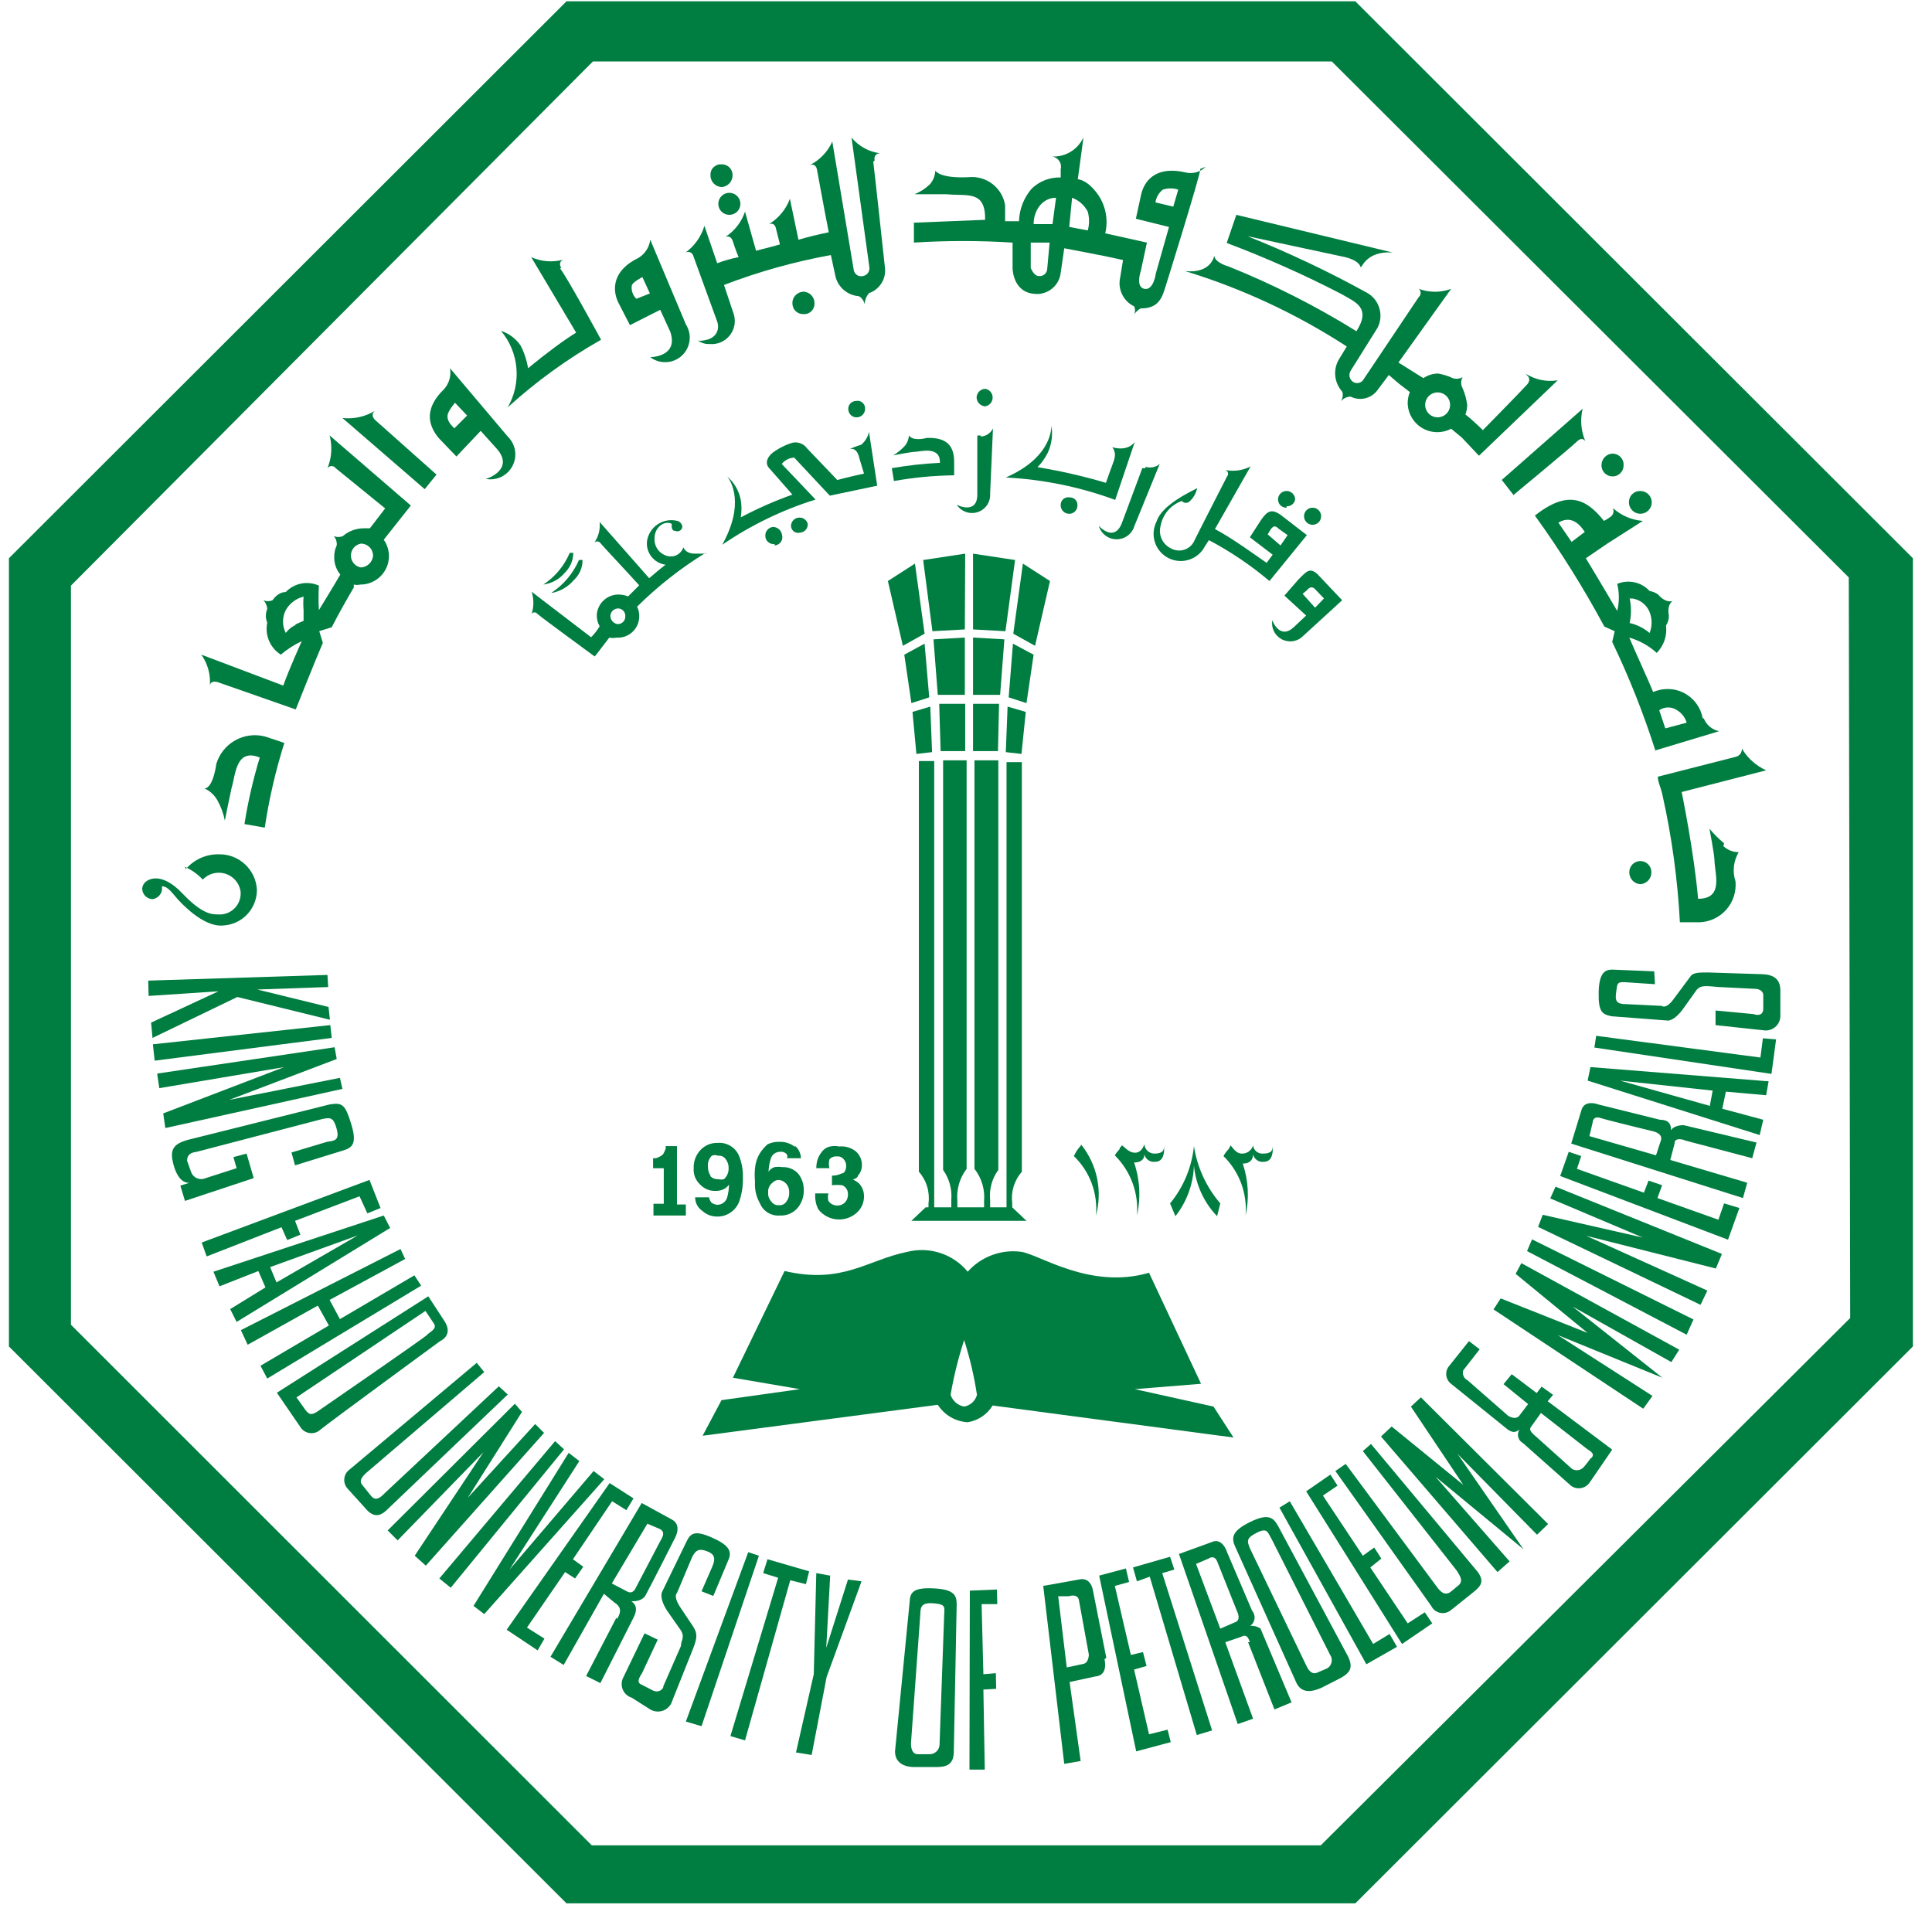 <svg width="53" height="53" viewBox="0 0 53 53" fill="none" xmlns="http://www.w3.org/2000/svg">
<path d="M46.456 36.196L42.028 33.999L41.891 34.321L46.27 36.615L46.456 36.196Z" fill="#007D40"/>
<path d="M37.18 0.036H15.541L0.245 15.314V36.937L15.541 52.214H37.18L52.476 36.937V15.314L37.18 0.036ZM50.756 36.156L36.232 50.623H16.235L1.946 36.341V16.065L16.265 1.686H36.535L50.717 15.841L50.756 36.156Z" fill="#007D40"/>
<path d="M24.523 13.195C25.069 13.099 25.621 13.046 26.175 13.039V12.668C26.175 12.219 25.96 11.994 25.422 12.014C25.422 12.014 25.051 12.121 24.934 11.945C24.928 12.058 24.883 12.165 24.807 12.248C24.716 12.342 24.615 12.424 24.504 12.492C24.504 12.492 24.992 12.394 25.11 12.394C25.227 12.394 25.804 12.219 25.784 12.697C25.342 12.718 24.901 12.767 24.465 12.843L24.523 13.195Z" fill="#007D40"/>
<path d="M26.908 11.947H26.81V13.568C26.81 14.114 26.273 13.87 26.243 13.841C26.303 13.935 26.392 14.007 26.497 14.044C26.601 14.082 26.715 14.083 26.821 14.048C26.927 14.014 27.018 13.944 27.08 13.852C27.141 13.76 27.17 13.649 27.162 13.538L27.24 11.752C27.21 11.815 27.163 11.869 27.104 11.909C27.046 11.948 26.978 11.972 26.908 11.976" fill="#007D40"/>
<path d="M27.035 11.145C27.09 11.134 27.14 11.104 27.176 11.061C27.211 11.017 27.231 10.963 27.231 10.906C27.231 10.85 27.211 10.795 27.176 10.752C27.14 10.708 27.09 10.678 27.035 10.667C26.974 10.667 26.914 10.69 26.869 10.731C26.824 10.773 26.796 10.83 26.791 10.892C26.79 10.953 26.811 11.012 26.851 11.059C26.89 11.105 26.945 11.136 27.006 11.145" fill="#007D40"/>
<path d="M31.424 12.845H31.336L30.769 14.368C30.554 14.875 30.163 14.446 30.143 14.426C30.174 14.532 30.238 14.626 30.326 14.692C30.414 14.758 30.521 14.794 30.632 14.794C30.742 14.794 30.85 14.758 30.938 14.692C31.026 14.626 31.09 14.532 31.121 14.426L31.814 12.727C31.761 12.773 31.698 12.803 31.629 12.817C31.561 12.831 31.49 12.827 31.424 12.806" fill="#007D40"/>
<path d="M29.312 14.094C29.344 14.097 29.375 14.093 29.405 14.083C29.434 14.073 29.461 14.057 29.484 14.036C29.507 14.015 29.526 13.989 29.538 13.961C29.551 13.932 29.557 13.901 29.557 13.87C29.56 13.841 29.556 13.811 29.547 13.783C29.537 13.755 29.521 13.73 29.501 13.708C29.48 13.687 29.456 13.67 29.428 13.659C29.401 13.649 29.371 13.644 29.342 13.645C29.313 13.64 29.282 13.64 29.254 13.648C29.225 13.655 29.198 13.668 29.174 13.687C29.151 13.705 29.132 13.729 29.119 13.755C29.106 13.782 29.098 13.811 29.098 13.841C29.095 13.871 29.098 13.902 29.108 13.932C29.117 13.961 29.132 13.989 29.152 14.012C29.172 14.036 29.197 14.055 29.224 14.069C29.252 14.083 29.282 14.092 29.312 14.094Z" fill="#007D40"/>
<path d="M31.13 12.123C31.13 12.123 30.964 12.396 30.515 12.269C30.547 12.312 30.57 12.361 30.58 12.414C30.59 12.466 30.588 12.52 30.573 12.572C30.573 12.621 30.446 12.923 30.339 13.245C29.723 13.063 29.096 12.92 28.462 12.816C28.577 12.699 28.673 12.563 28.745 12.416C28.851 12.184 28.885 11.925 28.843 11.674C28.843 11.869 28.755 12.591 27.592 13.099C28.618 13.151 29.629 13.359 30.593 13.714L31.13 12.123Z" fill="#007D40"/>
<path d="M36.819 16.466L36.135 15.744C35.929 15.568 35.851 15.666 35.626 15.89L35.235 16.339L35.831 16.886L35.489 17.208C35.108 17.559 34.903 17.032 34.903 17.013C34.885 17.118 34.901 17.226 34.949 17.321C34.997 17.416 35.074 17.493 35.169 17.541C35.264 17.589 35.373 17.606 35.478 17.588C35.583 17.57 35.679 17.519 35.753 17.442L36.819 16.466ZM35.734 16.29L35.851 16.193C35.939 16.085 36.017 16.085 36.105 16.193L36.32 16.417L36.076 16.671L35.734 16.29Z" fill="#007D40"/>
<path d="M35.294 13.889C35.349 13.892 35.404 13.875 35.447 13.84C35.49 13.806 35.519 13.757 35.529 13.703C35.529 13.641 35.504 13.581 35.46 13.537C35.416 13.493 35.356 13.469 35.294 13.469C35.232 13.469 35.172 13.493 35.128 13.537C35.084 13.581 35.059 13.641 35.059 13.703C35.059 13.733 35.066 13.763 35.078 13.791C35.089 13.819 35.107 13.844 35.129 13.865C35.151 13.886 35.177 13.903 35.205 13.913C35.233 13.924 35.264 13.929 35.294 13.928" fill="#007D40"/>
<path d="M36.008 14.396C36.054 14.396 36.1 14.382 36.139 14.356C36.178 14.33 36.208 14.293 36.225 14.249C36.242 14.206 36.246 14.158 36.237 14.113C36.227 14.067 36.203 14.025 36.17 13.993C36.136 13.96 36.093 13.939 36.047 13.931C36.001 13.923 35.953 13.929 35.911 13.948C35.868 13.968 35.832 13.999 35.808 14.039C35.783 14.079 35.771 14.125 35.773 14.172C35.776 14.232 35.801 14.289 35.845 14.331C35.889 14.373 35.947 14.396 36.008 14.396Z" fill="#007D40"/>
<path d="M35.118 14.114C34.893 13.967 34.776 13.997 34.59 14.27L34.287 14.739L34.913 15.217L34.747 15.441C34.492 15.266 33.769 14.739 33.329 14.514L34.307 12.796C34.093 12.906 33.849 12.941 33.613 12.893C33.63 12.899 33.646 12.908 33.659 12.921C33.672 12.934 33.681 12.95 33.686 12.968C33.691 12.985 33.691 13.004 33.687 13.022C33.683 13.039 33.674 13.056 33.662 13.069C33.662 13.069 32.782 14.787 32.772 14.817C32.748 14.877 32.71 14.932 32.663 14.977C32.615 15.022 32.558 15.056 32.496 15.078C32.434 15.099 32.368 15.107 32.303 15.1C32.237 15.094 32.174 15.074 32.117 15.041C32.01 14.989 31.923 14.901 31.871 14.793C31.82 14.685 31.806 14.562 31.834 14.446C31.86 14.287 31.928 14.138 32.031 14.014C32.134 13.89 32.269 13.797 32.42 13.743C32.434 13.759 32.451 13.772 32.471 13.781C32.49 13.79 32.511 13.795 32.533 13.795C32.554 13.795 32.575 13.79 32.595 13.781C32.614 13.772 32.632 13.759 32.645 13.743C32.745 13.649 32.813 13.526 32.841 13.391C32.626 13.508 31.863 13.86 31.727 14.309C31.637 14.485 31.621 14.689 31.683 14.877C31.744 15.065 31.878 15.22 32.054 15.31C32.23 15.399 32.435 15.415 32.623 15.353C32.811 15.292 32.966 15.159 33.056 14.983L33.163 14.817C33.756 15.13 34.313 15.507 34.825 15.939L35.851 14.68L35.118 14.114ZM34.776 14.66L34.864 14.514C34.942 14.416 34.981 14.416 35.089 14.514L35.323 14.68L35.128 14.963L34.776 14.66Z" fill="#007D40"/>
<path d="M23.517 11.448C23.547 11.445 23.578 11.437 23.605 11.423C23.633 11.409 23.657 11.389 23.677 11.366C23.697 11.342 23.712 11.315 23.721 11.285C23.731 11.256 23.734 11.225 23.732 11.194C23.731 11.164 23.723 11.135 23.71 11.109C23.697 11.082 23.678 11.059 23.655 11.04C23.631 11.021 23.604 11.008 23.576 11.001C23.547 10.994 23.517 10.993 23.487 10.999C23.456 10.999 23.426 11.005 23.398 11.018C23.369 11.03 23.344 11.049 23.324 11.072C23.303 11.095 23.288 11.122 23.279 11.152C23.27 11.181 23.268 11.212 23.272 11.243C23.275 11.273 23.283 11.301 23.297 11.328C23.31 11.354 23.329 11.377 23.352 11.396C23.374 11.415 23.401 11.43 23.429 11.439C23.457 11.447 23.487 11.451 23.517 11.448Z" fill="#007D40"/>
<path d="M21.249 14.963C21.283 14.961 21.315 14.952 21.345 14.936C21.374 14.92 21.4 14.897 21.419 14.87C21.439 14.843 21.453 14.812 21.459 14.779C21.465 14.746 21.463 14.712 21.454 14.68C21.447 14.619 21.419 14.563 21.374 14.522C21.329 14.481 21.271 14.457 21.21 14.455C21.149 14.46 21.093 14.488 21.053 14.534C21.013 14.579 20.992 14.639 20.995 14.699C20.995 14.731 21.001 14.763 21.014 14.792C21.027 14.822 21.047 14.848 21.071 14.869C21.095 14.89 21.123 14.906 21.154 14.916C21.185 14.925 21.217 14.928 21.249 14.924" fill="#007D40"/>
<path d="M21.943 14.612C21.974 14.61 22.003 14.603 22.031 14.59C22.058 14.577 22.083 14.558 22.103 14.536C22.123 14.513 22.138 14.486 22.148 14.457C22.157 14.428 22.161 14.398 22.158 14.367C22.143 14.315 22.109 14.269 22.064 14.238C22.018 14.207 21.963 14.194 21.908 14.2C21.853 14.205 21.802 14.23 21.764 14.27C21.726 14.31 21.703 14.361 21.699 14.416C21.698 14.447 21.704 14.477 21.717 14.504C21.729 14.532 21.748 14.556 21.772 14.575C21.796 14.594 21.823 14.607 21.853 14.614C21.883 14.62 21.914 14.619 21.943 14.612Z" fill="#007D40"/>
<path d="M23.702 12.992C23.331 13.07 22.969 13.168 22.969 13.168L22.139 12.299C22.095 12.238 22.035 12.191 21.966 12.164C21.897 12.136 21.821 12.129 21.748 12.143C21.551 12.202 21.366 12.294 21.2 12.416C21.064 12.523 20.966 12.699 21.103 12.845L21.738 13.568C21.251 13.742 20.777 13.95 20.321 14.193C20.348 14.034 20.348 13.872 20.321 13.714C20.272 13.464 20.141 13.238 19.949 13.07C20.067 13.216 20.428 13.841 19.812 14.944C20.599 14.406 21.462 13.988 22.373 13.704L21.445 12.728C21.486 12.676 21.538 12.634 21.597 12.604C21.656 12.573 21.721 12.556 21.787 12.553L22.764 13.597L24.064 13.324L23.839 11.85C23.808 11.987 23.732 12.111 23.624 12.201C23.51 12.234 23.399 12.276 23.292 12.328C23.292 12.328 23.497 12.221 23.575 12.572L23.702 12.992Z" fill="#007D40"/>
<path d="M19.363 15.188H19.06C18.796 15.188 18.747 15.012 18.747 15.012C18.733 15.058 18.709 15.101 18.678 15.137C18.647 15.174 18.609 15.204 18.567 15.226C18.524 15.248 18.477 15.261 18.429 15.264C18.381 15.268 18.333 15.262 18.288 15.247C18.186 15.216 18.099 15.152 18.038 15.065C17.978 14.978 17.949 14.874 17.955 14.768C17.955 14.466 18.219 14.27 18.425 14.368C18.425 14.466 18.425 14.563 18.522 14.563C18.543 14.573 18.565 14.578 18.588 14.576C18.61 14.575 18.632 14.569 18.651 14.557C18.671 14.546 18.687 14.529 18.699 14.51C18.71 14.491 18.717 14.469 18.718 14.446C18.713 14.409 18.698 14.375 18.673 14.347C18.649 14.319 18.617 14.299 18.581 14.29C18.49 14.267 18.396 14.263 18.303 14.279C18.211 14.295 18.123 14.329 18.045 14.381C17.967 14.432 17.9 14.499 17.85 14.578C17.799 14.656 17.765 14.744 17.75 14.837C17.731 14.991 17.773 15.146 17.869 15.269C17.964 15.391 18.104 15.471 18.258 15.491C18.092 15.618 17.946 15.745 17.809 15.862L16.45 14.319C16.471 14.519 16.419 14.72 16.304 14.886C16.314 14.875 16.326 14.866 16.339 14.861C16.353 14.855 16.367 14.852 16.382 14.852C16.396 14.852 16.411 14.855 16.424 14.861C16.438 14.866 16.45 14.875 16.46 14.886C16.519 14.963 17.174 15.657 17.535 16.057L17.232 16.36C17.16 16.333 17.084 16.317 17.007 16.311C16.851 16.3 16.696 16.351 16.577 16.454C16.458 16.556 16.385 16.701 16.372 16.857C16.367 16.97 16.394 17.082 16.45 17.18C16.385 17.29 16.306 17.391 16.216 17.482L14.584 16.233C14.648 16.429 14.648 16.641 14.584 16.838C14.593 16.826 14.604 16.816 14.618 16.809C14.632 16.802 14.646 16.799 14.662 16.799C14.677 16.799 14.692 16.802 14.705 16.809C14.719 16.816 14.731 16.826 14.74 16.838C14.847 16.936 16.314 18.009 16.314 18.009L16.392 17.912C16.392 17.912 16.577 17.668 16.714 17.492C16.779 17.506 16.845 17.506 16.91 17.492C16.987 17.497 17.064 17.487 17.137 17.463C17.21 17.438 17.278 17.399 17.336 17.348C17.394 17.298 17.442 17.236 17.476 17.167C17.51 17.098 17.53 17.022 17.535 16.945C17.544 16.841 17.524 16.736 17.477 16.643C18.043 16.081 18.673 15.586 19.353 15.168M16.939 17.121C16.885 17.112 16.837 17.085 16.801 17.044C16.765 17.003 16.745 16.951 16.744 16.896C16.745 16.868 16.752 16.84 16.764 16.815C16.776 16.789 16.792 16.766 16.813 16.747C16.834 16.728 16.859 16.714 16.885 16.704C16.912 16.694 16.94 16.69 16.968 16.691C16.995 16.694 17.021 16.702 17.046 16.714C17.07 16.727 17.091 16.744 17.108 16.765C17.125 16.786 17.138 16.81 17.146 16.836C17.154 16.862 17.157 16.889 17.154 16.916C17.154 16.944 17.148 16.971 17.137 16.997C17.127 17.022 17.111 17.045 17.09 17.064C17.07 17.084 17.047 17.099 17.02 17.108C16.994 17.118 16.967 17.122 16.939 17.121Z" fill="#007D40"/>
<path d="M14.906 16.036C15.228 15.824 15.479 15.521 15.629 15.167H15.727C15.726 15.269 15.705 15.37 15.665 15.464C15.624 15.558 15.566 15.643 15.492 15.714C15.345 15.891 15.135 16.006 14.906 16.036Z" fill="#007D40"/>
<path d="M15.131 16.26C15.463 16.04 15.724 15.728 15.883 15.362H15.981C15.982 15.465 15.961 15.566 15.921 15.66C15.881 15.754 15.821 15.839 15.746 15.909C15.598 16.085 15.395 16.209 15.17 16.26" fill="#007D40"/>
<path d="M23.995 4.4C23.987 4.377 23.985 4.353 23.989 4.329C23.992 4.305 24.002 4.283 24.016 4.263C24.031 4.244 24.05 4.228 24.072 4.218C24.094 4.208 24.118 4.204 24.142 4.205C23.837 4.165 23.557 4.012 23.36 3.775L23.849 7.329C23.857 7.384 23.844 7.441 23.811 7.487C23.778 7.532 23.729 7.563 23.673 7.573C23.645 7.58 23.615 7.581 23.586 7.576C23.557 7.571 23.53 7.559 23.506 7.543C23.482 7.526 23.462 7.504 23.447 7.479C23.432 7.454 23.422 7.426 23.419 7.397L22.832 3.883C22.708 4.162 22.491 4.39 22.217 4.527C22.217 4.527 22.373 4.459 22.412 4.654C22.451 4.849 22.588 5.63 22.735 6.372C22.451 6.431 22.168 6.499 21.904 6.577L21.669 5.454C21.562 5.744 21.358 5.989 21.093 6.148C21.093 6.148 21.249 6.079 21.288 6.274L21.396 6.704C21.181 6.772 20.946 6.821 20.741 6.88L20.438 5.806C20.342 6.091 20.153 6.335 19.9 6.499C19.9 6.499 20.047 6.431 20.106 6.626C20.164 6.821 20.262 7.055 20.262 7.055C20.062 7.093 19.866 7.149 19.675 7.221L19.324 6.196C19.236 6.49 19.054 6.747 18.806 6.929C18.826 6.917 18.848 6.911 18.871 6.91C18.894 6.909 18.917 6.914 18.938 6.923C18.959 6.933 18.977 6.947 18.992 6.965C19.006 6.983 19.016 7.004 19.021 7.026L19.675 8.822C19.744 9.018 19.675 9.291 19.294 9.34C19.246 9.352 19.196 9.352 19.148 9.34C19.237 9.408 19.348 9.443 19.46 9.437C19.563 9.447 19.667 9.432 19.762 9.394C19.858 9.355 19.942 9.293 20.009 9.214C20.075 9.136 20.121 9.042 20.143 8.941C20.165 8.841 20.162 8.736 20.135 8.637L19.861 7.817C20.811 7.453 21.793 7.178 22.793 6.997L22.911 7.544C22.938 7.69 23.009 7.824 23.116 7.927C23.223 8.03 23.36 8.098 23.507 8.119C23.663 8.119 23.722 8.344 23.722 8.344C23.724 8.233 23.766 8.126 23.839 8.041C23.977 7.994 24.095 7.902 24.175 7.78C24.255 7.658 24.291 7.513 24.279 7.368C24.279 7.368 23.976 4.566 23.956 4.439" fill="#007D40"/>
<path d="M41.51 13.566L41.197 13.166L43.416 11.214C43.343 11.514 43.371 11.829 43.494 12.112C43.494 12.112 43.416 11.956 43.26 12.112C43.103 12.268 41.51 13.586 41.51 13.586" fill="#007D40"/>
<path d="M11.974 13.019L11.651 13.419L9.394 11.467C9.704 11.502 10.016 11.433 10.283 11.271C10.283 11.271 10.146 11.369 10.283 11.515L11.974 13.019Z" fill="#007D40"/>
<path d="M19.793 5.132C19.877 5.127 19.955 5.09 20.012 5.028C20.068 4.966 20.099 4.884 20.096 4.8C20.096 4.761 20.088 4.722 20.073 4.686C20.057 4.65 20.035 4.617 20.006 4.59C19.978 4.562 19.945 4.541 19.908 4.527C19.871 4.513 19.832 4.506 19.793 4.508C19.753 4.505 19.713 4.51 19.676 4.524C19.639 4.538 19.605 4.559 19.576 4.587C19.547 4.614 19.525 4.647 19.51 4.684C19.495 4.721 19.488 4.761 19.49 4.8C19.487 4.884 19.517 4.966 19.574 5.028C19.63 5.09 19.709 5.127 19.793 5.132Z" fill="#007D40"/>
<path d="M20.008 5.894C20.088 5.894 20.165 5.862 20.222 5.806C20.279 5.749 20.311 5.672 20.311 5.592C20.311 5.511 20.279 5.434 20.222 5.378C20.165 5.321 20.088 5.289 20.008 5.289C19.927 5.289 19.85 5.321 19.794 5.378C19.737 5.434 19.705 5.511 19.705 5.592C19.705 5.672 19.737 5.749 19.794 5.806C19.85 5.862 19.927 5.894 20.008 5.894Z" fill="#007D40"/>
<path d="M22.041 8.617C22.081 8.62 22.12 8.614 22.158 8.601C22.195 8.587 22.229 8.566 22.258 8.538C22.286 8.51 22.309 8.477 22.323 8.44C22.338 8.403 22.345 8.364 22.344 8.324C22.345 8.283 22.338 8.242 22.324 8.204C22.309 8.165 22.287 8.13 22.259 8.1C22.231 8.07 22.197 8.046 22.16 8.029C22.122 8.013 22.082 8.003 22.041 8.002C22 8.003 21.959 8.013 21.922 8.029C21.884 8.046 21.851 8.07 21.823 8.1C21.794 8.13 21.772 8.165 21.758 8.204C21.743 8.242 21.736 8.283 21.738 8.324C21.738 8.363 21.746 8.402 21.761 8.438C21.776 8.475 21.799 8.507 21.827 8.535C21.855 8.562 21.889 8.583 21.926 8.598C21.962 8.612 22.002 8.618 22.041 8.617Z" fill="#007D40"/>
<path d="M7.263 22.704C7.381 21.917 7.561 21.14 7.8 20.381L7.273 20.205C6.995 20.132 6.701 20.17 6.451 20.31C6.201 20.451 6.015 20.683 5.934 20.957C5.934 20.957 5.855 21.611 5.611 21.63C5.76 21.697 5.883 21.81 5.963 21.953C6.06 22.126 6.13 22.314 6.168 22.509C6.168 22.509 6.315 21.777 6.354 21.611C6.461 21.279 6.461 20.508 7.126 20.781C6.944 21.379 6.804 21.989 6.706 22.607L7.263 22.704Z" fill="#007D40"/>
<path d="M17.838 6.576C17.825 6.678 17.79 6.776 17.734 6.862C17.678 6.948 17.603 7.021 17.516 7.074C16.841 7.396 16.773 7.904 16.959 8.294L17.281 8.919L18.112 8.499L18.385 9.095C18.63 9.798 17.838 9.798 17.838 9.798C17.964 9.894 18.12 9.942 18.278 9.935C18.436 9.928 18.587 9.865 18.704 9.758C18.82 9.651 18.895 9.506 18.916 9.349C18.936 9.192 18.901 9.033 18.816 8.9L17.838 6.576ZM17.457 8.197C17.41 8.152 17.374 8.097 17.352 8.036C17.33 7.975 17.322 7.91 17.33 7.845C17.33 7.748 17.623 7.601 17.623 7.601L17.828 8.05L17.457 8.197Z" fill="#007D40"/>
<path d="M12.345 10.102C12.363 10.202 12.358 10.304 12.331 10.402C12.304 10.5 12.255 10.591 12.189 10.668C11.642 11.195 11.729 11.644 12.033 12.015L12.521 12.523L13.186 11.82L13.635 12.318C14.114 12.874 13.371 13.137 13.323 13.137C13.467 13.165 13.617 13.146 13.75 13.082C13.883 13.018 13.991 12.913 14.059 12.782C14.127 12.652 14.152 12.503 14.128 12.357C14.104 12.212 14.034 12.078 13.929 11.976L12.345 10.102ZM12.463 11.751C12.335 11.624 12.267 11.527 12.277 11.4C12.287 11.273 12.482 11.049 12.482 11.049L12.814 11.4L12.463 11.751Z" fill="#007D40"/>
<path d="M15.395 7.349C15.297 7.173 15.453 7.124 15.453 7.124C15.161 7.202 14.851 7.178 14.574 7.056L15.805 9.125C15.483 9.32 14.984 9.691 14.486 10.101C14.451 9.884 14.382 9.673 14.28 9.477C14.15 9.288 13.961 9.147 13.743 9.076C13.986 9.365 14.134 9.721 14.167 10.097C14.2 10.472 14.117 10.849 13.928 11.175C14.71 10.463 15.569 9.841 16.489 9.32C16.489 9.32 15.512 7.524 15.365 7.368" fill="#007D40"/>
<path d="M33.075 4.576C33.005 4.646 32.918 4.697 32.822 4.725C32.726 4.752 32.625 4.755 32.528 4.732C31.795 4.556 31.414 4.878 31.306 5.328L31.16 6.001L32.069 6.226L31.707 7.504C31.707 7.504 31.648 7.973 31.394 7.924C31.14 7.875 31.297 7.426 31.297 7.426L31.463 6.655L30.319 6.401C30.362 6.224 30.367 6.039 30.335 5.86C30.303 5.68 30.235 5.509 30.134 5.357C29.831 4.918 29.567 4.918 29.567 4.918L29.723 3.766C29.648 3.931 29.525 4.07 29.37 4.164C29.215 4.258 29.035 4.303 28.853 4.293C28.893 4.297 28.933 4.31 28.967 4.331C29.002 4.351 29.032 4.379 29.056 4.413C29.079 4.446 29.095 4.484 29.102 4.524C29.109 4.564 29.108 4.605 29.098 4.644V4.869C28.952 4.864 28.807 4.888 28.671 4.94C28.535 4.992 28.411 5.071 28.306 5.171C28.088 5.421 27.963 5.738 27.954 6.069H27.573V5.63C27.537 5.403 27.416 5.197 27.235 5.054C27.054 4.911 26.826 4.841 26.595 4.859C26.595 4.859 25.843 4.918 25.657 4.683C25.652 4.82 25.601 4.951 25.511 5.054C25.389 5.172 25.247 5.264 25.09 5.328C25.09 5.328 25.784 5.328 25.96 5.328C26.547 5.386 27.035 5.21 27.025 6.03L25.071 6.109V6.655C25.972 6.598 26.877 6.598 27.778 6.655V7.358C27.778 7.358 27.778 8.012 28.374 8.061C28.547 8.08 28.72 8.03 28.855 7.922C28.991 7.814 29.078 7.657 29.098 7.485L29.195 6.811C29.537 6.88 30.261 7.007 30.808 7.134L30.73 7.612C30.694 7.767 30.712 7.93 30.782 8.074C30.851 8.218 30.967 8.334 31.111 8.403C31.129 8.437 31.138 8.476 31.138 8.515C31.138 8.554 31.129 8.592 31.111 8.627C31.157 8.56 31.217 8.503 31.287 8.461C31.688 8.461 31.844 8.285 31.951 7.934C31.951 7.934 32.929 4.81 32.929 4.634M28.726 7.397C28.719 7.45 28.691 7.498 28.649 7.53C28.607 7.563 28.554 7.578 28.501 7.573C28.355 7.573 28.276 7.348 28.276 7.348V6.655H28.794L28.726 7.397ZM28.873 6.148H28.355C28.355 5.777 28.589 5.425 28.97 5.425L28.873 6.148ZM29.85 6.323L29.332 6.226L29.41 5.425C29.596 5.494 29.75 5.63 29.84 5.806C29.887 5.975 29.887 6.154 29.84 6.323M31.697 5.552C31.706 5.483 31.729 5.416 31.765 5.356C31.8 5.295 31.847 5.243 31.902 5.201C32.039 5.157 32.186 5.157 32.323 5.201L32.186 5.669L31.697 5.552Z" fill="#007D40"/>
<path d="M5.064 23.777C5.253 23.859 5.422 23.978 5.562 24.129C5.64 24.048 5.738 23.989 5.846 23.961C5.955 23.932 6.069 23.934 6.177 23.966C6.284 23.999 6.38 24.06 6.455 24.144C6.529 24.228 6.579 24.331 6.598 24.441C6.609 24.526 6.6 24.612 6.573 24.692C6.546 24.773 6.502 24.847 6.443 24.909C6.384 24.971 6.312 25.018 6.233 25.049C6.153 25.079 6.068 25.092 5.982 25.085C5.816 25.085 5.552 25.085 5.005 24.51C4.458 23.934 4.086 24.09 3.969 24.217C3.925 24.265 3.901 24.327 3.901 24.392C3.906 24.467 3.939 24.536 3.993 24.587C4.048 24.638 4.119 24.666 4.194 24.666C4.252 24.655 4.305 24.628 4.348 24.589C4.392 24.549 4.423 24.498 4.438 24.441C4.447 24.399 4.447 24.356 4.438 24.314C4.575 24.314 4.644 24.392 4.898 24.695C5.465 25.291 5.875 25.417 6.129 25.388C6.378 25.373 6.612 25.264 6.783 25.082C6.953 24.901 7.048 24.661 7.048 24.412C7.035 24.145 6.919 23.894 6.723 23.712C6.528 23.529 6.269 23.43 6.002 23.436C5.832 23.433 5.663 23.467 5.508 23.536C5.353 23.605 5.214 23.708 5.103 23.836" fill="#007D40"/>
<path d="M41.891 10.296C41.891 10.296 42.028 10.394 41.891 10.55C41.755 10.706 40.679 11.8 40.679 11.8C40.679 11.8 40.425 11.546 40.2 11.37C40.231 11.289 40.247 11.203 40.249 11.116C40.231 10.954 40.188 10.796 40.122 10.648C40.097 10.601 40.084 10.549 40.084 10.496C40.084 10.444 40.097 10.392 40.122 10.345C40.072 10.375 40.015 10.391 39.956 10.391C39.898 10.391 39.84 10.375 39.79 10.345C39.68 10.3 39.565 10.267 39.448 10.247C39.305 10.249 39.165 10.293 39.047 10.374L38.363 9.945L39.809 7.924C39.523 8.03 39.207 8.03 38.92 7.924C38.937 7.938 38.95 7.955 38.959 7.974C38.968 7.994 38.972 8.015 38.972 8.036C38.972 8.058 38.968 8.079 38.959 8.098C38.95 8.118 38.937 8.135 38.92 8.149L37.415 10.394C37.402 10.421 37.383 10.444 37.36 10.463C37.337 10.482 37.31 10.495 37.282 10.503C37.253 10.51 37.223 10.511 37.193 10.506C37.164 10.501 37.136 10.489 37.112 10.472C37.065 10.438 37.033 10.389 37.022 10.332C37.011 10.276 37.023 10.218 37.053 10.169L37.786 8.998C37.831 8.914 37.858 8.822 37.867 8.728C37.876 8.633 37.865 8.538 37.837 8.447C37.809 8.356 37.764 8.272 37.703 8.199C37.642 8.126 37.567 8.066 37.483 8.022C36.428 7.44 35.338 6.925 34.219 6.479L36.907 7.055C37.249 7.143 37.307 7.27 37.327 7.329C37.346 7.387 37.464 6.87 38.207 6.928L33.916 5.894L33.652 6.665C34.724 7.069 35.772 7.535 36.789 8.061C37.171 8.285 37.63 8.432 37.21 9.086C36.094 8.393 34.92 7.799 33.701 7.309C33.701 7.309 33.33 7.211 33.31 7.016C33.31 7.016 33.232 7.514 32.508 7.436C34.077 7.915 35.571 8.612 36.946 9.505L36.731 9.857C36.653 9.988 36.618 10.139 36.628 10.291C36.639 10.442 36.695 10.587 36.789 10.706C36.897 10.804 36.789 11.009 36.789 11.009C36.82 10.968 36.86 10.936 36.906 10.914C36.952 10.892 37.002 10.881 37.053 10.882C37.182 10.946 37.33 10.96 37.469 10.922C37.607 10.885 37.727 10.797 37.806 10.677L38.099 10.287L38.383 10.53L38.676 10.755C38.637 10.851 38.617 10.954 38.617 11.058C38.619 11.197 38.657 11.332 38.727 11.452C38.797 11.572 38.896 11.673 39.016 11.743C39.136 11.814 39.272 11.852 39.41 11.855C39.549 11.858 39.687 11.826 39.809 11.761L40.103 12.005L40.572 12.502L42.732 10.433C42.43 10.482 42.121 10.419 41.862 10.257M39.438 11.448C39.347 11.448 39.26 11.412 39.196 11.348C39.132 11.284 39.096 11.197 39.096 11.107C39.096 11.016 39.132 10.929 39.196 10.865C39.26 10.801 39.347 10.765 39.438 10.765C39.529 10.765 39.616 10.801 39.68 10.865C39.744 10.929 39.78 11.016 39.78 11.107C39.78 11.197 39.744 11.284 39.68 11.348C39.616 11.412 39.529 11.448 39.438 11.448Z" fill="#007D40"/>
<path d="M44.999 24.256C45.083 24.251 45.162 24.213 45.218 24.151C45.275 24.089 45.305 24.008 45.302 23.924C45.302 23.843 45.27 23.767 45.213 23.71C45.157 23.653 45.08 23.621 44.999 23.621C44.919 23.621 44.842 23.653 44.785 23.71C44.728 23.767 44.696 23.843 44.696 23.924C44.694 24.008 44.724 24.089 44.78 24.151C44.837 24.213 44.915 24.251 44.999 24.256Z" fill="#007D40"/>
<path d="M47.296 23.133C47.15 23.013 47.015 22.879 46.895 22.733C46.895 22.733 47.023 23.406 47.032 23.582C47.032 23.953 47.306 24.656 46.583 24.656C46.475 23.387 46.133 21.727 46.133 21.727L48.45 21.132C48.172 21.006 47.94 20.798 47.785 20.536C47.788 20.587 47.774 20.638 47.743 20.679C47.713 20.72 47.669 20.749 47.619 20.761L45.478 21.307C45.478 21.454 45.566 21.61 45.605 21.805C45.862 22.955 46.022 24.124 46.084 25.3H46.632C46.771 25.294 46.907 25.26 47.033 25.199C47.158 25.139 47.27 25.054 47.362 24.948C47.453 24.843 47.522 24.721 47.565 24.588C47.607 24.456 47.622 24.316 47.609 24.177C47.566 24.045 47.551 23.906 47.566 23.768C47.582 23.63 47.626 23.496 47.697 23.377C47.541 23.378 47.39 23.318 47.277 23.211" fill="#007D40"/>
<path d="M44.227 13.069C44.268 13.07 44.308 13.064 44.346 13.049C44.384 13.034 44.419 13.012 44.448 12.984C44.477 12.956 44.5 12.922 44.516 12.885C44.532 12.847 44.54 12.807 44.54 12.767C44.542 12.726 44.537 12.685 44.524 12.647C44.51 12.609 44.489 12.573 44.462 12.543C44.434 12.513 44.401 12.489 44.364 12.472C44.327 12.455 44.287 12.446 44.247 12.444C44.165 12.444 44.087 12.476 44.029 12.532C43.971 12.589 43.937 12.666 43.934 12.747C43.931 12.787 43.937 12.828 43.95 12.867C43.964 12.905 43.985 12.94 44.012 12.97C44.039 13 44.073 13.024 44.109 13.041C44.147 13.059 44.187 13.068 44.227 13.069Z" fill="#007D40"/>
<path d="M44.999 14.094C45.082 14.094 45.162 14.061 45.22 14.002C45.279 13.944 45.312 13.864 45.312 13.781C45.312 13.698 45.279 13.619 45.22 13.56C45.162 13.502 45.082 13.469 44.999 13.469C44.959 13.468 44.918 13.475 44.88 13.489C44.842 13.504 44.808 13.526 44.779 13.554C44.749 13.582 44.726 13.616 44.711 13.653C44.695 13.691 44.687 13.731 44.687 13.771C44.685 13.813 44.692 13.853 44.706 13.892C44.721 13.93 44.743 13.965 44.771 13.995C44.799 14.025 44.833 14.049 44.87 14.066C44.908 14.083 44.948 14.092 44.989 14.094" fill="#007D40"/>
<path d="M46.71 19.707C46.684 19.562 46.625 19.424 46.538 19.304C46.451 19.184 46.337 19.085 46.207 19.016C46.076 18.946 45.931 18.907 45.782 18.902C45.634 18.897 45.487 18.925 45.351 18.985C45.273 18.78 44.794 17.736 44.696 17.491C44.976 17.572 45.234 17.715 45.449 17.911C45.545 17.813 45.618 17.695 45.663 17.565C45.707 17.434 45.72 17.296 45.703 17.16C45.757 17.079 45.784 16.983 45.781 16.886C45.723 16.564 45.889 16.486 45.889 16.486C45.889 16.486 45.703 16.564 45.488 16.31C45.419 16.26 45.338 16.226 45.253 16.213C45.143 16.093 44.999 16.009 44.84 15.975C44.681 15.94 44.514 15.955 44.364 16.017C44.425 16.261 44.425 16.516 44.364 16.759C43.827 15.842 43.504 15.315 43.504 15.315L44.09 14.914L45.068 14.29C44.763 14.267 44.474 14.143 44.247 13.938C44.267 13.984 44.27 14.035 44.253 14.083C44.237 14.13 44.203 14.169 44.159 14.192C44.109 14.229 44.057 14.261 44.002 14.29C43.523 13.694 43.025 13.421 42.106 14.143C42.808 15.116 43.444 16.133 44.012 17.189L44.296 17.316L44.227 17.609C44.69 18.573 45.085 19.567 45.41 20.586L47.159 20.059C47.066 20.04 46.978 19.998 46.905 19.936C46.831 19.875 46.774 19.796 46.739 19.707M44.784 16.418C44.888 16.435 44.985 16.477 45.067 16.542C45.149 16.607 45.213 16.692 45.253 16.789C45.326 16.974 45.326 17.18 45.253 17.365C45.096 17.231 44.908 17.137 44.706 17.091C44.753 16.869 44.753 16.64 44.706 16.418M42.751 14.338C43.074 14.143 43.309 14.338 43.475 14.592L43.113 14.866L42.751 14.338ZM45.684 19.981L45.517 19.483C45.589 19.433 45.674 19.407 45.762 19.407C45.849 19.407 45.934 19.433 46.006 19.483C46.134 19.56 46.228 19.682 46.27 19.825L45.684 19.981Z" fill="#007D40"/>
<path d="M11.27 13.868L9.042 11.945C9.121 12.243 9.101 12.559 8.983 12.843C8.996 12.825 9.012 12.81 9.032 12.8C9.052 12.79 9.073 12.785 9.095 12.785C9.117 12.785 9.139 12.79 9.159 12.8C9.178 12.81 9.195 12.825 9.208 12.843L10.566 13.947L10.146 14.493H9.96C9.755 14.498 9.559 14.574 9.403 14.708C9.325 14.74 9.237 14.74 9.159 14.708C9.188 14.743 9.21 14.783 9.224 14.827C9.237 14.871 9.242 14.916 9.237 14.962C9.188 15.065 9.165 15.179 9.169 15.294C9.168 15.464 9.227 15.63 9.335 15.762C9.208 15.987 8.748 16.738 8.748 16.738C8.735 16.514 8.735 16.289 8.748 16.065C8.597 15.997 8.429 15.977 8.266 16.008C8.103 16.04 7.954 16.121 7.839 16.241C7.712 16.241 7.576 16.319 7.478 16.465C7.438 16.483 7.395 16.492 7.351 16.492C7.307 16.492 7.264 16.483 7.224 16.465C7.289 16.53 7.327 16.617 7.331 16.709C7.306 16.768 7.293 16.831 7.293 16.895C7.293 16.958 7.306 17.022 7.331 17.08C7.297 17.247 7.314 17.42 7.38 17.577C7.446 17.734 7.559 17.867 7.703 17.959C7.878 17.811 8.072 17.686 8.279 17.588C8.279 17.588 7.937 18.339 7.771 18.808L5.523 17.959C5.698 18.206 5.781 18.506 5.758 18.808C5.758 18.808 5.758 18.662 5.963 18.71L8.113 19.462C8.113 19.462 8.66 18.086 8.856 17.637L8.758 17.314L9.1 17.207C9.315 16.787 9.53 16.416 9.706 16.114V16.036C9.764 16.05 9.824 16.05 9.882 16.036C10.026 16.037 10.167 15.998 10.29 15.924C10.413 15.85 10.514 15.744 10.58 15.617C10.647 15.49 10.677 15.347 10.668 15.204C10.658 15.061 10.61 14.923 10.527 14.806L11.27 13.868ZM8.123 17.139C8.01 17.187 7.912 17.264 7.839 17.363C7.79 17.267 7.764 17.16 7.764 17.051C7.764 16.942 7.79 16.835 7.839 16.738C7.891 16.646 7.961 16.566 8.045 16.502C8.129 16.438 8.225 16.392 8.328 16.367C8.317 16.491 8.317 16.615 8.328 16.738C8.328 16.865 8.328 17.031 8.328 17.031L8.084 17.139M9.902 15.567C9.825 15.554 9.755 15.514 9.704 15.454C9.654 15.394 9.626 15.318 9.626 15.24C9.626 15.162 9.654 15.086 9.704 15.026C9.755 14.966 9.825 14.926 9.902 14.913C9.99 14.913 10.074 14.948 10.137 15.01C10.199 15.072 10.234 15.157 10.234 15.245C10.227 15.33 10.19 15.409 10.128 15.468C10.067 15.527 9.987 15.563 9.902 15.567Z" fill="#007D40"/>
<path d="M44.227 39.767L42.458 38.44L42.605 38.264L42.292 38.04L42.155 38.215L41.471 37.698L41.246 37.971L41.92 38.518L41.676 38.84C41.569 38.967 41.373 38.84 41.373 38.84L40.259 37.864C40.209 37.84 40.17 37.8 40.149 37.749C40.127 37.699 40.124 37.642 40.142 37.59L40.591 37.015L40.298 36.79L39.761 37.464C39.728 37.5 39.704 37.542 39.689 37.588C39.675 37.634 39.67 37.683 39.676 37.731C39.681 37.779 39.697 37.825 39.722 37.866C39.746 37.908 39.78 37.944 39.819 37.971L41.295 39.162C41.49 39.338 41.598 39.289 41.686 39.211C41.665 39.242 41.651 39.277 41.645 39.313C41.639 39.35 41.64 39.387 41.65 39.423C41.659 39.459 41.675 39.493 41.699 39.522C41.722 39.551 41.751 39.575 41.784 39.592L43.103 40.763C43.143 40.791 43.188 40.81 43.235 40.82C43.282 40.83 43.331 40.83 43.378 40.821C43.425 40.812 43.47 40.794 43.51 40.767C43.55 40.74 43.585 40.706 43.611 40.666L44.227 39.767ZM43.631 40.011C43.576 40.09 43.518 40.164 43.455 40.236C43.416 40.285 43.361 40.318 43.3 40.328C43.239 40.339 43.176 40.327 43.123 40.295L42.145 39.416C41.969 39.27 41.95 39.211 41.999 39.143L42.272 38.762L43.523 39.738C43.611 39.806 43.758 39.865 43.67 39.982" fill="#007D40"/>
<path d="M45.38 26.647L44.227 26.599C44.022 26.599 43.866 26.696 43.856 27.223C43.846 27.751 43.944 27.819 44.198 27.878L45.732 27.995C45.732 27.995 45.889 28.043 46.153 27.702L46.544 27.155C46.661 27.018 46.798 27.048 47.159 27.077L48.137 27.126C48.244 27.126 48.381 27.175 48.371 27.321V27.672C48.371 27.819 48.274 27.878 48.098 27.819L47.062 27.721V28.122L48.42 28.268C48.476 28.271 48.532 28.262 48.584 28.242C48.636 28.222 48.684 28.191 48.724 28.151C48.763 28.112 48.794 28.064 48.814 28.012C48.834 27.96 48.843 27.904 48.84 27.848V27.175C48.84 26.872 48.674 26.745 48.371 26.726L46.856 26.677C46.612 26.677 46.436 26.677 46.368 26.794L45.918 27.399C45.703 27.702 45.586 27.594 45.586 27.594L44.608 27.546C44.364 27.546 44.296 27.477 44.335 27.223C44.374 26.97 44.335 26.921 44.667 26.95L45.4 26.999L45.38 26.647Z" fill="#007D40"/>
<path d="M47.716 33.139L47.296 33.012L47.14 33.461L45.468 32.866L45.596 32.514L45.224 32.387L45.097 32.719L43.26 32.065L43.377 31.714L43.035 31.597L42.8 32.261L47.404 34.008L47.716 33.139Z" fill="#007D40"/>
<path d="M48.723 28.513L48.361 28.483L48.293 29.011L43.787 28.415L43.739 28.737L48.596 29.46L48.723 28.513Z" fill="#007D40"/>
<path d="M46.065 37.025L41.735 34.652L41.578 34.945L43.553 36.566L41.168 35.619L40.972 35.921L45.078 38.645L45.332 38.294L42.732 36.624L45.605 37.796L43.142 35.843L45.85 37.366L46.065 37.025Z" fill="#007D40"/>
<path d="M46.182 31.275L48.068 31.773L48.186 31.343L46.182 30.865C46.182 30.865 45.908 30.865 45.84 31.011C45.84 30.913 45.84 30.718 45.537 30.718L43.846 30.298C43.846 30.298 43.455 30.142 43.377 30.474L43.103 31.372L47.814 32.866L47.931 32.446L45.82 31.821L45.938 31.372C45.938 31.216 46.094 31.245 46.221 31.275M45.429 31.694L43.602 31.167L43.69 30.796C43.69 30.796 43.69 30.601 43.905 30.669C44.12 30.738 45.371 31.04 45.371 31.04C45.371 31.04 45.615 31.099 45.566 31.275L45.429 31.694Z" fill="#007D40"/>
<path d="M42.194 33.657L46.651 35.795L46.837 35.404L43.514 33.901L47.071 34.799L47.237 34.399L42.673 32.554L42.527 32.876L45.068 33.95L42.321 33.325L42.194 33.657Z" fill="#007D40"/>
<path d="M48.45 30.045L48.518 29.664L43.631 29.273L43.553 29.644L48.273 31.138L48.371 30.718L47.247 30.416L47.345 29.947L48.45 30.045ZM46.905 30.337L44.442 29.644L46.983 29.918L46.905 30.337Z" fill="#007D40"/>
<path d="M9.061 28.121L9.1 28.473L4.243 29.097L4.194 28.648L9.061 28.121Z" fill="#007D40"/>
<path d="M9.179 28.729L4.311 29.451L4.37 29.851L7.791 29.275L4.477 30.544L4.536 30.945L9.394 29.871L9.325 29.568L6.286 30.173L9.237 29.051L9.179 28.729Z" fill="#007D40"/>
<path d="M4.184 28.473L6.51 27.35L9.051 27.975L9.012 27.624L7.058 27.145L9.003 27.077L8.983 26.745L4.067 26.901L4.077 27.321L5.992 27.194L4.145 28.053L4.184 28.473Z" fill="#007D40"/>
<path d="M6.96 32.319L6.764 31.646L6.403 31.743L6.491 32.046L5.582 32.339C5.511 32.354 5.436 32.343 5.373 32.307C5.31 32.271 5.262 32.213 5.24 32.144L5.132 31.841C5.132 31.665 5.25 31.616 5.396 31.597L8.836 30.699C9.071 30.65 9.149 30.65 9.237 30.972C9.325 31.294 9.159 31.294 8.973 31.323L7.996 31.616L8.094 31.968L9.394 31.567C9.657 31.489 9.804 31.392 9.638 30.845C9.472 30.298 9.394 30.24 9.042 30.298L5.132 31.275C4.81 31.372 4.653 31.499 4.741 31.87C4.741 31.87 4.849 32.475 5.201 32.446L4.947 32.524L5.074 32.944L6.96 32.319Z" fill="#007D40"/>
<path d="M37.386 39.807L39.956 43.078C40.093 43.283 40.122 43.38 40.025 43.478L39.79 43.673C39.633 43.781 39.516 43.673 39.399 43.507L36.916 40.159L36.633 40.354L39.262 44.054C39.285 44.101 39.318 44.142 39.358 44.174C39.398 44.206 39.446 44.23 39.496 44.242C39.547 44.254 39.599 44.255 39.65 44.244C39.701 44.234 39.748 44.212 39.79 44.181L40.425 43.673C40.601 43.527 40.738 43.4 40.542 43.127L37.61 39.612L37.386 39.807Z" fill="#007D40"/>
<path d="M26.244 44.023C26.244 43.779 26.195 43.604 25.628 43.574C25.061 43.545 24.963 43.672 24.953 43.955L24.553 48.045C24.553 48.348 24.787 48.475 25.09 48.475H25.696C25.999 48.475 26.156 48.377 26.165 48.075L26.244 44.023ZM25.491 48.123H25.178C25.022 48.123 24.983 47.948 24.992 47.801L25.247 44.277C25.247 44.053 25.305 43.955 25.628 43.984C25.95 44.014 25.911 44.082 25.901 44.307L25.774 47.87C25.769 47.941 25.737 48.007 25.684 48.054C25.631 48.101 25.562 48.126 25.491 48.123Z" fill="#007D40"/>
<path d="M35.059 41.858C34.932 41.633 34.796 41.507 34.297 41.751C33.799 41.995 33.769 42.18 33.887 42.434L35.568 46.173C35.705 46.446 35.968 46.427 36.252 46.3L36.789 46.026C37.063 45.87 37.112 45.724 36.985 45.45L35.059 41.858ZM36.418 45.763L36.125 45.89C35.988 45.939 35.9 45.831 35.832 45.685L34.297 42.493C34.199 42.268 34.19 42.19 34.483 42.044C34.776 41.897 34.776 42.044 34.883 42.219L36.486 45.392C36.507 45.421 36.521 45.453 36.529 45.487C36.536 45.522 36.537 45.557 36.53 45.592C36.524 45.626 36.511 45.659 36.492 45.689C36.472 45.718 36.447 45.743 36.418 45.763Z" fill="#007D40"/>
<path d="M27.328 46.329L27.319 45.9L26.977 45.929L26.928 44.006H27.358L27.348 43.605L26.605 43.635L26.595 48.545H27.015L26.977 46.349L27.328 46.329Z" fill="#007D40"/>
<path d="M30.349 45.478L29.977 43.604C29.977 43.604 29.919 43.253 29.596 43.331L28.619 43.506L29.195 48.387L29.645 48.309L29.342 46.142L30.065 45.986C30.065 45.986 30.397 45.986 30.3 45.517M29.723 45.644L29.264 45.742L29.029 43.789H29.322C29.479 43.741 29.576 43.789 29.596 43.887L29.87 45.39C29.87 45.39 29.87 45.615 29.723 45.644Z" fill="#007D40"/>
<path d="M32.117 47.791L32.03 47.45L31.521 47.576L31.111 45.8L31.453 45.702L31.355 45.321L31.023 45.4L30.583 43.506L30.974 43.398L30.886 43.027L30.153 43.223L31.169 48.045L32.117 47.791Z" fill="#007D40"/>
<path d="M39.291 44.533L39.086 44.23L38.617 44.533L37.591 43L37.894 42.756L37.698 42.453L37.386 42.678L36.291 41.028L36.692 40.755L36.496 40.452L35.832 40.911L38.461 45.099L39.291 44.533Z" fill="#007D40"/>
<path d="M38.324 45.176L38.119 44.825L37.669 45.098L35.382 41.184L35.099 41.359L37.483 45.655L38.324 45.176Z" fill="#007D40"/>
<path d="M33.251 47.47L31.883 43.155L32.215 43.057L32.098 42.706L31.081 42.999L31.189 43.38L31.541 43.253L32.831 47.597L33.251 47.47Z" fill="#007D40"/>
<path d="M42.468 41.808L38.979 38.333L38.705 38.587L40.142 40.734L38.177 39.133L37.884 39.407L41.08 43.126L41.412 42.833L39.379 40.51L41.794 42.501L39.985 39.885L42.165 42.101L42.468 41.808Z" fill="#007D40"/>
<path d="M34.238 45.05L34.962 46.895L35.431 46.7L34.58 44.679C34.498 44.621 34.398 44.593 34.297 44.601C34.33 44.578 34.357 44.549 34.377 44.515C34.398 44.48 34.411 44.442 34.416 44.403C34.42 44.363 34.416 44.323 34.404 44.285C34.392 44.247 34.372 44.212 34.346 44.182L33.662 42.581C33.662 42.581 33.535 42.161 33.232 42.307L32.342 42.63L33.955 47.296L34.375 47.149L33.613 45.05L34.043 44.904C34.189 44.826 34.238 44.904 34.287 45.05M33.476 44.679L32.811 42.903L33.153 42.756C33.153 42.756 33.319 42.63 33.398 42.854L33.955 44.25C33.955 44.25 34.043 44.455 33.877 44.504L33.476 44.679Z" fill="#007D40"/>
<path d="M19.568 43.781L19.998 42.755C20.067 42.55 19.998 42.385 19.529 42.179C19.06 41.974 18.942 42.053 18.825 42.306L18.161 43.673C18.161 43.673 18.073 43.829 18.297 44.181L18.679 44.727C18.796 44.923 18.679 45.001 18.679 45.157L18.2 46.25C18.2 46.348 18.063 46.446 17.916 46.377L17.613 46.221C17.477 46.172 17.496 46.075 17.613 45.899L18.043 44.981L17.682 44.806L17.085 46.045C17.064 46.096 17.053 46.15 17.054 46.205C17.055 46.26 17.067 46.314 17.09 46.363C17.113 46.413 17.146 46.457 17.188 46.493C17.229 46.529 17.277 46.556 17.33 46.572L17.838 46.895C17.892 46.927 17.953 46.946 18.017 46.951C18.08 46.956 18.143 46.946 18.202 46.923C18.26 46.899 18.313 46.862 18.355 46.815C18.397 46.768 18.427 46.712 18.444 46.651L19.021 45.206C19.109 44.971 19.148 44.825 19.021 44.63L18.669 44.103C18.454 43.781 18.571 43.702 18.571 43.702L18.982 42.726C19.089 42.502 19.197 42.482 19.382 42.55C19.568 42.619 19.656 42.707 19.539 42.98L19.245 43.654L19.568 43.781Z" fill="#007D40"/>
<path d="M13.684 38.03L10.557 40.959C10.41 41.115 10.303 41.164 10.195 41.056L9.96 40.763C9.853 40.656 9.882 40.558 10.039 40.412L13.284 37.64L13.078 37.386L9.589 40.314C9.548 40.344 9.514 40.381 9.489 40.425C9.465 40.468 9.449 40.517 9.445 40.567C9.44 40.617 9.446 40.667 9.463 40.715C9.479 40.762 9.506 40.805 9.54 40.842L9.99 41.339C10.195 41.593 10.371 41.642 10.596 41.437L13.929 38.255L13.684 38.03Z" fill="#007D40"/>
<path d="M14.749 45.274L14.935 44.952L14.456 44.649L15.502 43.126L15.776 43.302L16.001 42.98L15.717 42.775L16.792 41.183L17.183 41.428L17.379 41.105L16.724 40.685L13.899 44.708L14.749 45.274Z" fill="#007D40"/>
<path d="M20.438 47.743L21.679 43.35L22.109 43.458L22.197 43.106L21.054 42.774L20.936 43.155L21.347 43.282L20.037 47.626L20.438 47.743Z" fill="#007D40"/>
<path d="M16.91 44.376L16.079 45.977L16.47 46.172L17.379 44.376C17.535 44.073 17.379 43.975 17.32 43.927C17.418 43.927 17.594 43.927 17.701 43.78C17.916 43.38 18.522 42.179 18.522 42.179C18.522 42.179 18.718 41.828 18.424 41.681L17.604 41.232L15.101 45.45L15.463 45.674L16.567 43.722L16.861 43.966C17.095 44.112 16.998 44.288 16.929 44.415M16.783 43.439L17.76 41.799L18.102 41.945C18.278 42.043 18.151 42.199 18.102 42.297L17.437 43.566C17.437 43.566 17.369 43.741 17.213 43.663L16.783 43.439Z" fill="#007D40"/>
<path d="M20.526 42.58L20.819 42.678L19.245 47.354L18.815 47.227L20.526 42.58Z" fill="#007D40"/>
<path d="M15.228 39.534L15.473 39.759L12.365 43.556L12.052 43.302L15.228 39.534Z" fill="#007D40"/>
<path d="M14.124 38.509L10.635 41.984L10.908 42.257L13.264 39.836L11.377 42.677L11.681 42.95L14.925 39.309L14.681 39.065L12.834 41.086L14.319 38.733L14.124 38.509Z" fill="#007D40"/>
<path d="M23.634 43.38L23.262 43.331L22.666 45.205L22.774 43.224L22.393 43.155L22.324 45.928L21.836 48.075L22.266 48.144L22.676 46.006L23.634 43.38Z" fill="#007D40"/>
<path d="M15.6 39.856L12.99 44.054L13.284 44.279L16.577 40.579L16.284 40.354L13.977 43.058L15.893 40.081L15.6 39.856Z" fill="#007D40"/>
<path d="M6.315 35.912L6.491 36.264L10.703 33.686L10.527 33.345L5.855 34.887L6.022 35.287L7.087 34.868L7.282 35.317L6.315 35.912ZM7.41 34.76L9.814 33.891L7.585 35.18L7.41 34.76Z" fill="#007D40"/>
<path d="M7.146 37.466L7.331 37.817L11.553 35.269L11.368 34.986L9.325 36.187L9.042 35.66L11.114 34.537L10.987 34.264L6.608 36.489L6.794 36.89L8.719 35.816L9.022 36.362L7.146 37.466Z" fill="#007D40"/>
<path d="M12.072 36.791C12.072 36.791 12.453 36.635 12.189 36.235C11.925 35.835 11.749 35.562 11.749 35.562L7.595 38.207L8.231 39.134C8.258 39.182 8.296 39.223 8.342 39.254C8.388 39.285 8.44 39.305 8.495 39.312C8.55 39.32 8.605 39.315 8.658 39.298C8.71 39.28 8.758 39.251 8.798 39.212C9.14 38.939 12.072 36.791 12.072 36.791ZM8.328 38.607L8.133 38.334L11.671 35.962L11.906 36.313C12.003 36.46 11.759 36.557 11.72 36.616C11.681 36.674 9.042 38.49 8.69 38.734C8.524 38.832 8.465 38.812 8.328 38.607Z" fill="#007D40"/>
<path d="M7.722 33.666L7.879 34.018L8.24 33.871L8.094 33.491L9.863 32.817L10.078 33.286L10.439 33.139L10.136 32.368L5.533 34.086L5.67 34.467L7.722 33.666Z" fill="#007D40"/>
<path d="M25.364 17.657L24.807 17.96L25.002 19.288L25.491 19.131L25.364 17.657Z" fill="#007D40"/>
<path d="M25.52 19.384L25.032 19.53L25.139 20.682L25.569 20.633L25.52 19.384Z" fill="#007D40"/>
<path d="M25.579 17.316L25.325 15.363L26.478 15.188L26.468 17.267L25.579 17.316Z" fill="#007D40"/>
<path d="M24.357 15.939L24.768 17.716L25.364 17.384L25.1 15.461L24.357 15.939Z" fill="#007D40"/>
<path d="M25.608 17.539L25.726 19.062H26.468V17.49L25.608 17.539Z" fill="#007D40"/>
<path d="M25.765 19.307L25.804 20.605H26.478V19.307H25.765Z" fill="#007D40"/>
<path d="M27.788 17.657L28.355 17.96L28.159 19.288L27.671 19.131L27.788 17.657Z" fill="#007D40"/>
<path d="M27.641 19.384L28.14 19.53L28.022 20.682L27.592 20.633L27.641 19.384Z" fill="#007D40"/>
<path d="M27.582 17.316L27.846 15.363L26.693 15.188V17.267L27.582 17.316Z" fill="#007D40"/>
<path d="M28.804 15.939L28.394 17.716L27.797 17.384L28.061 15.461L28.804 15.939Z" fill="#007D40"/>
<path d="M27.553 17.539L27.436 19.062H26.693V17.49L27.553 17.539Z" fill="#007D40"/>
<path d="M27.407 19.307L27.377 20.605H26.693V19.307H27.407Z" fill="#007D40"/>
<path d="M25.393 33.12L25.002 33.49H28.159L27.768 33.12V33.012C27.748 32.857 27.761 32.699 27.806 32.549C27.852 32.4 27.929 32.261 28.032 32.143V20.907H27.612V33.12H27.162V32.914C27.133 32.623 27.213 32.331 27.387 32.094V20.858H26.732V32.065C26.928 32.314 27.023 32.628 26.996 32.944V33.12H26.263V32.944C26.235 32.63 26.325 32.316 26.517 32.065V20.858H25.872V32.094C26.041 32.333 26.121 32.623 26.097 32.914V33.12H25.628V20.878H25.207V32.143C25.311 32.261 25.388 32.4 25.433 32.549C25.479 32.699 25.492 32.857 25.471 33.012V33.12H25.393Z" fill="#007D40"/>
<path d="M29.654 31.422C29.574 31.508 29.508 31.607 29.459 31.715C29.676 31.924 29.843 32.179 29.948 32.461C30.052 32.743 30.093 33.045 30.065 33.345C30.156 33.01 30.166 32.659 30.095 32.319C30.023 31.98 29.872 31.663 29.654 31.393" fill="#007D40"/>
<path d="M31.932 31.441C31.932 31.52 31.932 31.646 31.668 31.646C31.599 31.647 31.532 31.62 31.481 31.573C31.43 31.526 31.399 31.462 31.394 31.393C31.326 31.568 31.228 31.646 31.081 31.617C30.935 31.588 30.827 31.441 30.779 31.422L30.72 31.49C30.72 31.549 30.661 31.558 30.583 31.695C30.799 31.909 30.964 32.168 31.069 32.453C31.174 32.738 31.215 33.042 31.189 33.345C31.299 32.862 31.272 32.359 31.111 31.89C31.414 31.89 31.394 31.666 31.394 31.666C31.408 31.731 31.446 31.788 31.501 31.826C31.555 31.864 31.622 31.88 31.688 31.871C31.951 31.871 31.942 31.549 31.932 31.441Z" fill="#007D40"/>
<path d="M34.913 31.441C34.913 31.52 34.913 31.646 34.649 31.646C34.583 31.652 34.518 31.631 34.467 31.59C34.415 31.548 34.383 31.488 34.375 31.422C34.356 31.489 34.314 31.547 34.258 31.588C34.201 31.629 34.132 31.649 34.062 31.646C33.906 31.646 33.808 31.471 33.76 31.422L33.701 31.529C33.645 31.583 33.599 31.646 33.564 31.715C33.779 31.925 33.944 32.181 34.049 32.462C34.153 32.744 34.195 33.045 34.17 33.345C34.274 32.872 34.247 32.379 34.092 31.92C34.395 31.92 34.375 31.666 34.375 31.666C34.389 31.731 34.427 31.788 34.482 31.826C34.536 31.864 34.603 31.88 34.669 31.871C34.923 31.871 34.923 31.568 34.913 31.441Z" fill="#007D40"/>
<path d="M32.753 31.441C32.695 32.019 32.467 32.566 32.098 33.013L32.245 33.364C32.559 32.965 32.737 32.476 32.753 31.969C32.8 32.492 33.024 32.984 33.388 33.364L33.476 33.013C33.093 32.567 32.842 32.023 32.753 31.441Z" fill="#007D40"/>
<path d="M19.49 32.251C19.443 32.178 19.419 32.093 19.421 32.007C19.414 31.951 19.42 31.895 19.439 31.842C19.457 31.79 19.488 31.742 19.529 31.704C19.555 31.693 19.583 31.687 19.612 31.687C19.64 31.687 19.669 31.693 19.695 31.704C19.736 31.699 19.778 31.705 19.816 31.722C19.854 31.74 19.887 31.767 19.91 31.802C19.965 31.875 19.993 31.964 19.988 32.056C19.989 32.111 19.978 32.165 19.956 32.215C19.934 32.266 19.902 32.311 19.861 32.348C19.81 32.362 19.756 32.362 19.705 32.348C19.666 32.351 19.626 32.345 19.589 32.332C19.552 32.319 19.518 32.297 19.49 32.27M19.206 32.495C19.259 32.551 19.323 32.595 19.393 32.626C19.464 32.656 19.54 32.671 19.617 32.67C19.713 32.675 19.808 32.651 19.89 32.602C19.933 32.574 19.97 32.538 19.998 32.495C19.997 32.614 19.981 32.732 19.949 32.846C19.933 32.904 19.898 32.955 19.851 32.992C19.803 33.029 19.745 33.049 19.685 33.051C19.625 33.048 19.568 33.028 19.519 32.993C19.519 32.993 19.46 32.924 19.451 32.846H19.07C19.069 32.919 19.087 32.991 19.121 33.056C19.155 33.12 19.205 33.176 19.265 33.217C19.375 33.317 19.517 33.373 19.666 33.373C19.805 33.377 19.941 33.336 20.054 33.254C20.167 33.173 20.251 33.057 20.291 32.924C20.355 32.729 20.384 32.524 20.379 32.319C20.387 32.126 20.357 31.934 20.291 31.753C20.25 31.628 20.168 31.52 20.058 31.448C19.948 31.375 19.817 31.342 19.685 31.353C19.598 31.35 19.511 31.366 19.43 31.4C19.349 31.433 19.276 31.484 19.216 31.548C19.154 31.614 19.105 31.692 19.073 31.778C19.041 31.864 19.026 31.955 19.03 32.046C19.023 32.129 19.036 32.213 19.066 32.291C19.097 32.368 19.145 32.438 19.206 32.495Z" fill="#007D40"/>
<path d="M22.363 32.739H22.725C22.708 32.806 22.708 32.877 22.725 32.944C22.753 32.985 22.791 33.018 22.835 33.04C22.88 33.062 22.929 33.073 22.979 33.071C23.052 33.07 23.121 33.042 23.174 32.993C23.203 32.963 23.226 32.928 23.241 32.889C23.256 32.851 23.263 32.81 23.262 32.768C23.265 32.715 23.252 32.663 23.224 32.617C23.196 32.572 23.155 32.536 23.106 32.515C23.012 32.503 22.917 32.503 22.823 32.515V32.251C22.914 32.252 23.004 32.232 23.087 32.192C23.165 32.192 23.213 32.095 23.213 31.978C23.213 31.913 23.189 31.85 23.145 31.802C23.123 31.774 23.095 31.752 23.062 31.739C23.03 31.725 22.994 31.72 22.959 31.724C22.922 31.72 22.883 31.725 22.848 31.739C22.812 31.752 22.78 31.774 22.754 31.802C22.733 31.882 22.733 31.966 22.754 32.046H22.393C22.393 31.953 22.409 31.86 22.441 31.773C22.476 31.689 22.526 31.613 22.588 31.548C22.64 31.499 22.704 31.465 22.774 31.451C22.854 31.434 22.937 31.434 23.018 31.451C23.178 31.435 23.339 31.48 23.468 31.577C23.526 31.626 23.573 31.687 23.603 31.757C23.634 31.826 23.647 31.902 23.644 31.978C23.642 32.079 23.604 32.176 23.536 32.251C23.536 32.3 23.448 32.349 23.409 32.349C23.37 32.349 23.487 32.397 23.556 32.456C23.604 32.505 23.642 32.563 23.667 32.627C23.692 32.69 23.704 32.758 23.702 32.827C23.701 32.985 23.638 33.136 23.526 33.247C23.454 33.318 23.367 33.373 23.272 33.408C23.177 33.444 23.075 33.459 22.974 33.452C22.872 33.446 22.773 33.418 22.683 33.371C22.593 33.324 22.514 33.258 22.451 33.178C22.389 33.061 22.359 32.93 22.363 32.798" fill="#007D40"/>
<path d="M21.19 32.447C21.233 32.4 21.293 32.372 21.357 32.368C21.396 32.37 21.434 32.38 21.469 32.397C21.504 32.413 21.536 32.437 21.562 32.466C21.624 32.536 21.655 32.627 21.65 32.72C21.654 32.808 21.627 32.895 21.572 32.964C21.55 32.998 21.519 33.025 21.483 33.042C21.447 33.059 21.406 33.066 21.366 33.062C21.327 33.065 21.287 33.058 21.25 33.041C21.214 33.023 21.184 32.997 21.161 32.964C21.13 32.932 21.107 32.893 21.091 32.851C21.076 32.809 21.07 32.764 21.073 32.72C21.067 32.668 21.075 32.616 21.096 32.568C21.116 32.52 21.149 32.478 21.19 32.447ZM21.816 31.47C21.696 31.37 21.542 31.318 21.386 31.324C21.271 31.319 21.157 31.342 21.054 31.392C20.972 31.468 20.899 31.553 20.839 31.646C20.768 31.769 20.724 31.905 20.712 32.046C20.7 32.17 20.7 32.294 20.712 32.417C20.697 32.625 20.745 32.832 20.848 33.013C20.891 33.118 20.967 33.206 21.063 33.266C21.16 33.326 21.273 33.353 21.386 33.345C21.483 33.351 21.579 33.334 21.668 33.295C21.756 33.256 21.834 33.196 21.894 33.12C22 32.984 22.056 32.815 22.05 32.642C22.051 32.479 21.996 32.32 21.894 32.193C21.839 32.134 21.773 32.088 21.698 32.058C21.624 32.028 21.544 32.014 21.464 32.017C21.393 32.006 21.32 32.006 21.249 32.017C21.18 32.038 21.121 32.083 21.083 32.144C21.087 32.025 21.107 31.907 21.142 31.793C21.157 31.735 21.192 31.684 21.239 31.649C21.287 31.613 21.346 31.595 21.405 31.597C21.441 31.592 21.476 31.597 21.509 31.611C21.542 31.624 21.57 31.647 21.591 31.675C21.6 31.707 21.6 31.741 21.591 31.773H21.972C21.97 31.705 21.953 31.639 21.923 31.578C21.893 31.517 21.849 31.464 21.796 31.422" fill="#007D40"/>
<path d="M18.815 33.042H18.571V31.441H18.258C18.267 31.467 18.267 31.494 18.258 31.52C18.239 31.57 18.217 31.619 18.19 31.666C18.133 31.715 18.066 31.752 17.994 31.773H17.916V32.047H18.209V33.023H17.926V33.345H18.815V33.042Z" fill="#007D40"/>
<path d="M33.29 38.586L31.13 38.108L32.948 37.961L31.521 34.916C29.899 35.384 28.531 34.418 28.012 34.34C27.742 34.304 27.467 34.336 27.212 34.431C26.956 34.526 26.728 34.683 26.547 34.886C26.351 34.649 26.092 34.471 25.8 34.375C25.507 34.278 25.194 34.266 24.895 34.34C23.79 34.564 23.116 35.238 21.523 34.867L20.106 37.795L21.943 38.108L19.793 38.41L19.275 39.386L25.726 38.537C25.815 38.676 25.936 38.792 26.078 38.875C26.221 38.958 26.381 39.006 26.547 39.016C26.687 38.993 26.821 38.941 26.939 38.862C27.058 38.782 27.157 38.678 27.231 38.557L33.838 39.435L33.29 38.586ZM26.449 38.586C26.363 38.571 26.284 38.533 26.218 38.476C26.153 38.419 26.104 38.346 26.077 38.264C26.165 37.755 26.289 37.252 26.449 36.761C26.606 37.252 26.723 37.754 26.801 38.264C26.779 38.346 26.735 38.42 26.672 38.477C26.61 38.534 26.532 38.572 26.449 38.586Z" fill="#007D40"/>
</svg>
